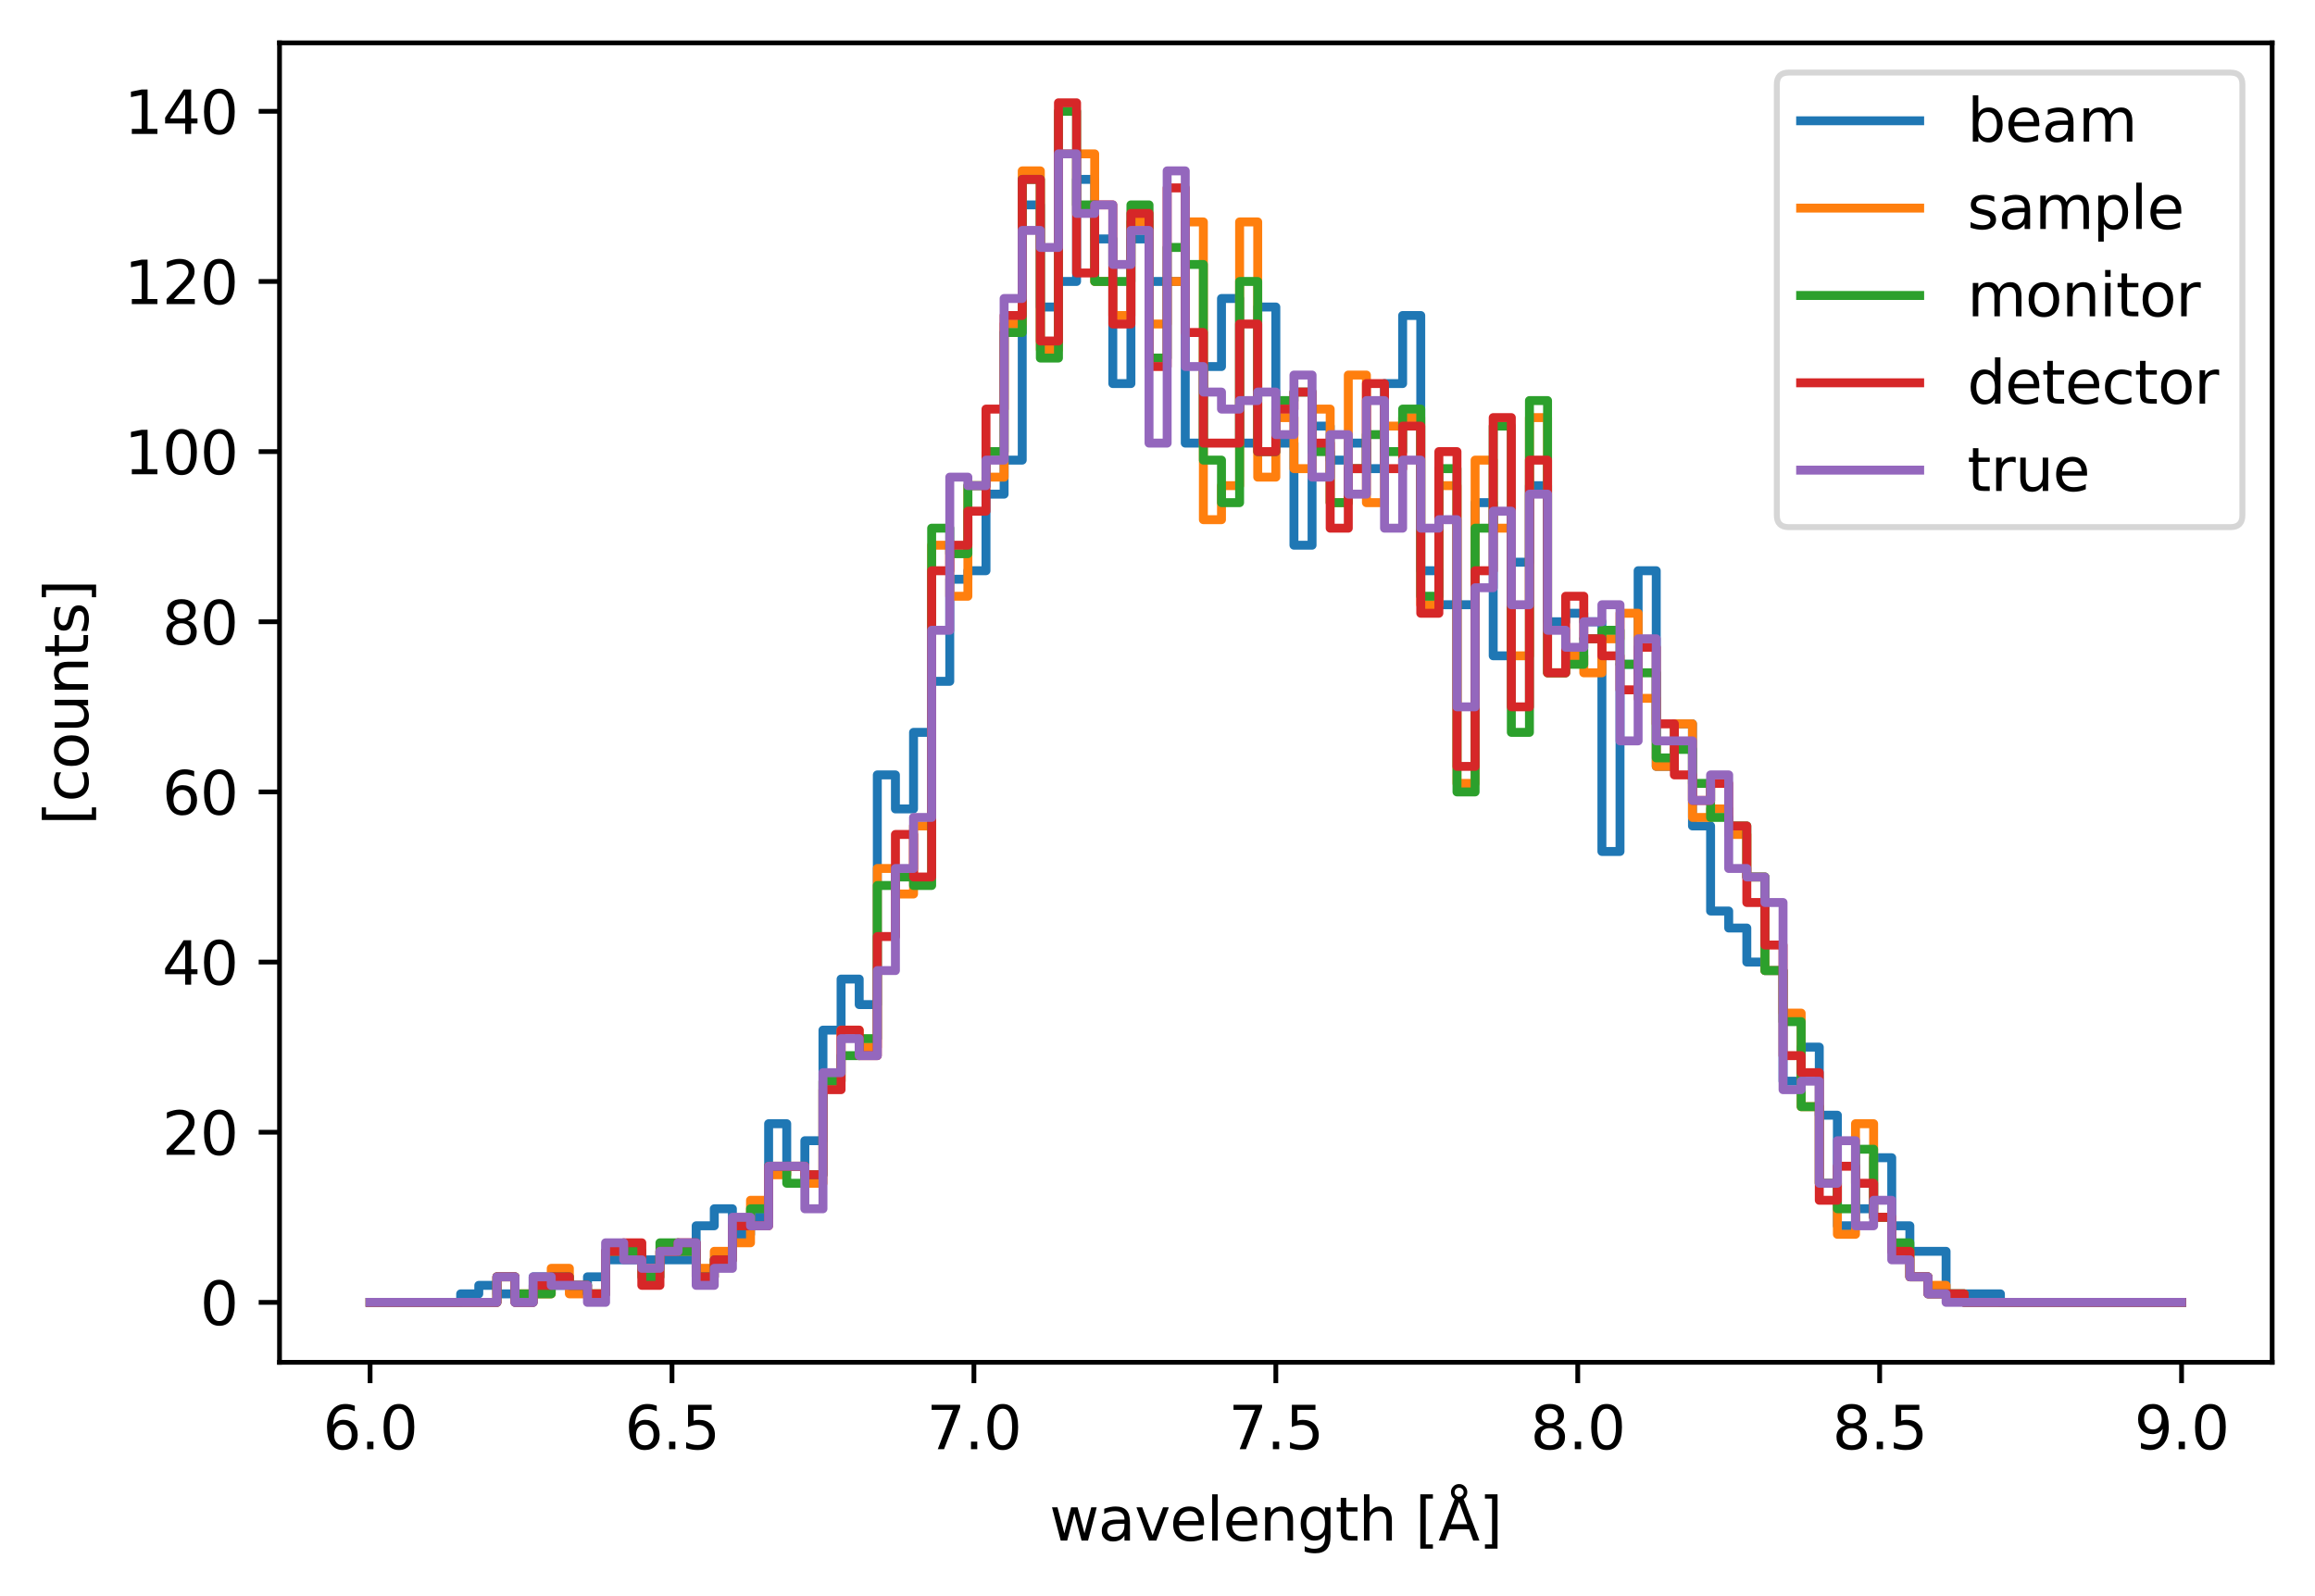 <?xml version="1.0" encoding="utf-8" standalone="no"?>
<!DOCTYPE svg PUBLIC "-//W3C//DTD SVG 1.1//EN"
  "http://www.w3.org/Graphics/SVG/1.1/DTD/svg11.dtd">
<svg xmlns:xlink="http://www.w3.org/1999/xlink" width="388.966pt" height="268.201pt" viewBox="0 0 388.966 268.201" xmlns="http://www.w3.org/2000/svg" version="1.1">
 <defs>
  <style type="text/css">*{stroke-linejoin: round; stroke-linecap: butt}</style>
 </defs>
 <g id="figure_1">
  <g id="patch_1">
   <path d="M 0 268.201 
L 388.966 268.201 
L 388.966 0 
L 0 0 
z
" style="fill: #ffffff"/>
  </g>
  <g id="axes_1">
   <g id="patch_2">
    <path d="M 46.966 228.96 
L 381.766 228.96 
L 381.766 7.2 
L 46.966 7.2 
z
" style="fill: #ffffff"/>
   </g>
   <g id="matplotlib.axis_1">
    <g id="xtick_1">
     <g id="line2d_1">
      <defs>
       <path id="m63517c8010" d="M 0 0 
L 0 3.5 
" style="stroke: #000000; stroke-width: 0.8"/>
      </defs>
      <g>
       <use xlink:href="#m63517c8010" x="62.184" y="228.96" style="stroke: #000000; stroke-width: 0.8"/>
      </g>
     </g>
     <g id="text_1">
      <!-- 6.0 -->
      <g transform="translate(54.232 243.558) scale(0.1 -0.1)">
       <defs>
        <path id="DejaVuSans-36" d="M 2113 2584 
Q 1688 2584 1439 2293 
Q 1191 2003 1191 1497 
Q 1191 994 1439 701 
Q 1688 409 2113 409 
Q 2538 409 2786 701 
Q 3034 994 3034 1497 
Q 3034 2003 2786 2293 
Q 2538 2584 2113 2584 
z
M 3366 4563 
L 3366 3988 
Q 3128 4100 2886 4159 
Q 2644 4219 2406 4219 
Q 1781 4219 1451 3797 
Q 1122 3375 1075 2522 
Q 1259 2794 1537 2939 
Q 1816 3084 2150 3084 
Q 2853 3084 3261 2657 
Q 3669 2231 3669 1497 
Q 3669 778 3244 343 
Q 2819 -91 2113 -91 
Q 1303 -91 875 529 
Q 447 1150 447 2328 
Q 447 3434 972 4092 
Q 1497 4750 2381 4750 
Q 2619 4750 2861 4703 
Q 3103 4656 3366 4563 
z
" transform="scale(0.016)"/>
        <path id="DejaVuSans-2e" d="M 684 794 
L 1344 794 
L 1344 0 
L 684 0 
L 684 794 
z
" transform="scale(0.016)"/>
        <path id="DejaVuSans-30" d="M 2034 4250 
Q 1547 4250 1301 3770 
Q 1056 3291 1056 2328 
Q 1056 1369 1301 889 
Q 1547 409 2034 409 
Q 2525 409 2770 889 
Q 3016 1369 3016 2328 
Q 3016 3291 2770 3770 
Q 2525 4250 2034 4250 
z
M 2034 4750 
Q 2819 4750 3233 4129 
Q 3647 3509 3647 2328 
Q 3647 1150 3233 529 
Q 2819 -91 2034 -91 
Q 1250 -91 836 529 
Q 422 1150 422 2328 
Q 422 3509 836 4129 
Q 1250 4750 2034 4750 
z
" transform="scale(0.016)"/>
       </defs>
       <use xlink:href="#DejaVuSans-36"/>
       <use xlink:href="#DejaVuSans-2e" x="63.623"/>
       <use xlink:href="#DejaVuSans-30" x="95.41"/>
      </g>
     </g>
    </g>
    <g id="xtick_2">
     <g id="line2d_2">
      <g>
       <use xlink:href="#m63517c8010" x="112.911" y="228.96" style="stroke: #000000; stroke-width: 0.8"/>
      </g>
     </g>
     <g id="text_2">
      <!-- 6.5 -->
      <g transform="translate(104.96 243.558) scale(0.1 -0.1)">
       <defs>
        <path id="DejaVuSans-35" d="M 691 4666 
L 3169 4666 
L 3169 4134 
L 1269 4134 
L 1269 2991 
Q 1406 3038 1543 3061 
Q 1681 3084 1819 3084 
Q 2600 3084 3056 2656 
Q 3513 2228 3513 1497 
Q 3513 744 3044 326 
Q 2575 -91 1722 -91 
Q 1428 -91 1123 -41 
Q 819 9 494 109 
L 494 744 
Q 775 591 1075 516 
Q 1375 441 1709 441 
Q 2250 441 2565 725 
Q 2881 1009 2881 1497 
Q 2881 1984 2565 2268 
Q 2250 2553 1709 2553 
Q 1456 2553 1204 2497 
Q 953 2441 691 2322 
L 691 4666 
z
" transform="scale(0.016)"/>
       </defs>
       <use xlink:href="#DejaVuSans-36"/>
       <use xlink:href="#DejaVuSans-2e" x="63.623"/>
       <use xlink:href="#DejaVuSans-35" x="95.41"/>
      </g>
     </g>
    </g>
    <g id="xtick_3">
     <g id="line2d_3">
      <g>
       <use xlink:href="#m63517c8010" x="163.638" y="228.96" style="stroke: #000000; stroke-width: 0.8"/>
      </g>
     </g>
     <g id="text_3">
      <!-- 7.0 -->
      <g transform="translate(155.687 243.558) scale(0.1 -0.1)">
       <defs>
        <path id="DejaVuSans-37" d="M 525 4666 
L 3525 4666 
L 3525 4397 
L 1831 0 
L 1172 0 
L 2766 4134 
L 525 4134 
L 525 4666 
z
" transform="scale(0.016)"/>
       </defs>
       <use xlink:href="#DejaVuSans-37"/>
       <use xlink:href="#DejaVuSans-2e" x="63.623"/>
       <use xlink:href="#DejaVuSans-30" x="95.41"/>
      </g>
     </g>
    </g>
    <g id="xtick_4">
     <g id="line2d_4">
      <g>
       <use xlink:href="#m63517c8010" x="214.366" y="228.96" style="stroke: #000000; stroke-width: 0.8"/>
      </g>
     </g>
     <g id="text_4">
      <!-- 7.5 -->
      <g transform="translate(206.414 243.558) scale(0.1 -0.1)">
       <use xlink:href="#DejaVuSans-37"/>
       <use xlink:href="#DejaVuSans-2e" x="63.623"/>
       <use xlink:href="#DejaVuSans-35" x="95.41"/>
      </g>
     </g>
    </g>
    <g id="xtick_5">
     <g id="line2d_5">
      <g>
       <use xlink:href="#m63517c8010" x="265.093" y="228.96" style="stroke: #000000; stroke-width: 0.8"/>
      </g>
     </g>
     <g id="text_5">
      <!-- 8.0 -->
      <g transform="translate(257.141 243.558) scale(0.1 -0.1)">
       <defs>
        <path id="DejaVuSans-38" d="M 2034 2216 
Q 1584 2216 1326 1975 
Q 1069 1734 1069 1313 
Q 1069 891 1326 650 
Q 1584 409 2034 409 
Q 2484 409 2743 651 
Q 3003 894 3003 1313 
Q 3003 1734 2745 1975 
Q 2488 2216 2034 2216 
z
M 1403 2484 
Q 997 2584 770 2862 
Q 544 3141 544 3541 
Q 544 4100 942 4425 
Q 1341 4750 2034 4750 
Q 2731 4750 3128 4425 
Q 3525 4100 3525 3541 
Q 3525 3141 3298 2862 
Q 3072 2584 2669 2484 
Q 3125 2378 3379 2068 
Q 3634 1759 3634 1313 
Q 3634 634 3220 271 
Q 2806 -91 2034 -91 
Q 1263 -91 848 271 
Q 434 634 434 1313 
Q 434 1759 690 2068 
Q 947 2378 1403 2484 
z
M 1172 3481 
Q 1172 3119 1398 2916 
Q 1625 2713 2034 2713 
Q 2441 2713 2670 2916 
Q 2900 3119 2900 3481 
Q 2900 3844 2670 4047 
Q 2441 4250 2034 4250 
Q 1625 4250 1398 4047 
Q 1172 3844 1172 3481 
z
" transform="scale(0.016)"/>
       </defs>
       <use xlink:href="#DejaVuSans-38"/>
       <use xlink:href="#DejaVuSans-2e" x="63.623"/>
       <use xlink:href="#DejaVuSans-30" x="95.41"/>
      </g>
     </g>
    </g>
    <g id="xtick_6">
     <g id="line2d_6">
      <g>
       <use xlink:href="#m63517c8010" x="315.82" y="228.96" style="stroke: #000000; stroke-width: 0.8"/>
      </g>
     </g>
     <g id="text_6">
      <!-- 8.5 -->
      <g transform="translate(307.869 243.558) scale(0.1 -0.1)">
       <use xlink:href="#DejaVuSans-38"/>
       <use xlink:href="#DejaVuSans-2e" x="63.623"/>
       <use xlink:href="#DejaVuSans-35" x="95.41"/>
      </g>
     </g>
    </g>
    <g id="xtick_7">
     <g id="line2d_7">
      <g>
       <use xlink:href="#m63517c8010" x="366.547" y="228.96" style="stroke: #000000; stroke-width: 0.8"/>
      </g>
     </g>
     <g id="text_7">
      <!-- 9.0 -->
      <g transform="translate(358.596 243.558) scale(0.1 -0.1)">
       <defs>
        <path id="DejaVuSans-39" d="M 703 97 
L 703 672 
Q 941 559 1184 500 
Q 1428 441 1663 441 
Q 2288 441 2617 861 
Q 2947 1281 2994 2138 
Q 2813 1869 2534 1725 
Q 2256 1581 1919 1581 
Q 1219 1581 811 2004 
Q 403 2428 403 3163 
Q 403 3881 828 4315 
Q 1253 4750 1959 4750 
Q 2769 4750 3195 4129 
Q 3622 3509 3622 2328 
Q 3622 1225 3098 567 
Q 2575 -91 1691 -91 
Q 1453 -91 1209 -44 
Q 966 3 703 97 
z
M 1959 2075 
Q 2384 2075 2632 2365 
Q 2881 2656 2881 3163 
Q 2881 3666 2632 3958 
Q 2384 4250 1959 4250 
Q 1534 4250 1286 3958 
Q 1038 3666 1038 3163 
Q 1038 2656 1286 2365 
Q 1534 2075 1959 2075 
z
" transform="scale(0.016)"/>
       </defs>
       <use xlink:href="#DejaVuSans-39"/>
       <use xlink:href="#DejaVuSans-2e" x="63.623"/>
       <use xlink:href="#DejaVuSans-30" x="95.41"/>
      </g>
     </g>
    </g>
    <g id="text_8">
     <!-- wavelength [Å] -->
     <g transform="translate(176.328 258.921) scale(0.1 -0.1)">
      <defs>
       <path id="DejaVuSans-77" d="M 269 3500 
L 844 3500 
L 1563 769 
L 2278 3500 
L 2956 3500 
L 3675 769 
L 4391 3500 
L 4966 3500 
L 4050 0 
L 3372 0 
L 2619 2869 
L 1863 0 
L 1184 0 
L 269 3500 
z
" transform="scale(0.016)"/>
       <path id="DejaVuSans-61" d="M 2194 1759 
Q 1497 1759 1228 1600 
Q 959 1441 959 1056 
Q 959 750 1161 570 
Q 1363 391 1709 391 
Q 2188 391 2477 730 
Q 2766 1069 2766 1631 
L 2766 1759 
L 2194 1759 
z
M 3341 1997 
L 3341 0 
L 2766 0 
L 2766 531 
Q 2569 213 2275 61 
Q 1981 -91 1556 -91 
Q 1019 -91 701 211 
Q 384 513 384 1019 
Q 384 1609 779 1909 
Q 1175 2209 1959 2209 
L 2766 2209 
L 2766 2266 
Q 2766 2663 2505 2880 
Q 2244 3097 1772 3097 
Q 1472 3097 1187 3025 
Q 903 2953 641 2809 
L 641 3341 
Q 956 3463 1253 3523 
Q 1550 3584 1831 3584 
Q 2591 3584 2966 3190 
Q 3341 2797 3341 1997 
z
" transform="scale(0.016)"/>
       <path id="DejaVuSans-76" d="M 191 3500 
L 800 3500 
L 1894 563 
L 2988 3500 
L 3597 3500 
L 2284 0 
L 1503 0 
L 191 3500 
z
" transform="scale(0.016)"/>
       <path id="DejaVuSans-65" d="M 3597 1894 
L 3597 1613 
L 953 1613 
Q 991 1019 1311 708 
Q 1631 397 2203 397 
Q 2534 397 2845 478 
Q 3156 559 3463 722 
L 3463 178 
Q 3153 47 2828 -22 
Q 2503 -91 2169 -91 
Q 1331 -91 842 396 
Q 353 884 353 1716 
Q 353 2575 817 3079 
Q 1281 3584 2069 3584 
Q 2775 3584 3186 3129 
Q 3597 2675 3597 1894 
z
M 3022 2063 
Q 3016 2534 2758 2815 
Q 2500 3097 2075 3097 
Q 1594 3097 1305 2825 
Q 1016 2553 972 2059 
L 3022 2063 
z
" transform="scale(0.016)"/>
       <path id="DejaVuSans-6c" d="M 603 4863 
L 1178 4863 
L 1178 0 
L 603 0 
L 603 4863 
z
" transform="scale(0.016)"/>
       <path id="DejaVuSans-6e" d="M 3513 2113 
L 3513 0 
L 2938 0 
L 2938 2094 
Q 2938 2591 2744 2837 
Q 2550 3084 2163 3084 
Q 1697 3084 1428 2787 
Q 1159 2491 1159 1978 
L 1159 0 
L 581 0 
L 581 3500 
L 1159 3500 
L 1159 2956 
Q 1366 3272 1645 3428 
Q 1925 3584 2291 3584 
Q 2894 3584 3203 3211 
Q 3513 2838 3513 2113 
z
" transform="scale(0.016)"/>
       <path id="DejaVuSans-67" d="M 2906 1791 
Q 2906 2416 2648 2759 
Q 2391 3103 1925 3103 
Q 1463 3103 1205 2759 
Q 947 2416 947 1791 
Q 947 1169 1205 825 
Q 1463 481 1925 481 
Q 2391 481 2648 825 
Q 2906 1169 2906 1791 
z
M 3481 434 
Q 3481 -459 3084 -895 
Q 2688 -1331 1869 -1331 
Q 1566 -1331 1297 -1286 
Q 1028 -1241 775 -1147 
L 775 -588 
Q 1028 -725 1275 -790 
Q 1522 -856 1778 -856 
Q 2344 -856 2625 -561 
Q 2906 -266 2906 331 
L 2906 616 
Q 2728 306 2450 153 
Q 2172 0 1784 0 
Q 1141 0 747 490 
Q 353 981 353 1791 
Q 353 2603 747 3093 
Q 1141 3584 1784 3584 
Q 2172 3584 2450 3431 
Q 2728 3278 2906 2969 
L 2906 3500 
L 3481 3500 
L 3481 434 
z
" transform="scale(0.016)"/>
       <path id="DejaVuSans-74" d="M 1172 4494 
L 1172 3500 
L 2356 3500 
L 2356 3053 
L 1172 3053 
L 1172 1153 
Q 1172 725 1289 603 
Q 1406 481 1766 481 
L 2356 481 
L 2356 0 
L 1766 0 
Q 1100 0 847 248 
Q 594 497 594 1153 
L 594 3053 
L 172 3053 
L 172 3500 
L 594 3500 
L 594 4494 
L 1172 4494 
z
" transform="scale(0.016)"/>
       <path id="DejaVuSans-68" d="M 3513 2113 
L 3513 0 
L 2938 0 
L 2938 2094 
Q 2938 2591 2744 2837 
Q 2550 3084 2163 3084 
Q 1697 3084 1428 2787 
Q 1159 2491 1159 1978 
L 1159 0 
L 581 0 
L 581 4863 
L 1159 4863 
L 1159 2956 
Q 1366 3272 1645 3428 
Q 1925 3584 2291 3584 
Q 2894 3584 3203 3211 
Q 3513 2838 3513 2113 
z
" transform="scale(0.016)"/>
       <path id="DejaVuSans-20" transform="scale(0.016)"/>
       <path id="DejaVuSans-5b" d="M 550 4863 
L 1875 4863 
L 1875 4416 
L 1125 4416 
L 1125 -397 
L 1875 -397 
L 1875 -844 
L 550 -844 
L 550 4863 
z
" transform="scale(0.016)"/>
       <path id="DejaVuSans-c5" d="M 2663 5081 
Q 2663 5278 2523 5417 
Q 2384 5556 2188 5556 
Q 1988 5556 1852 5420 
Q 1716 5284 1716 5081 
Q 1716 4884 1853 4746 
Q 1991 4609 2188 4609 
Q 2384 4609 2523 4746 
Q 2663 4884 2663 5081 
z
M 2188 4044 
L 1338 1722 
L 3041 1722 
L 2188 4044 
z
M 1716 4366 
Q 1525 4494 1428 4673 
Q 1331 4853 1331 5081 
Q 1331 5441 1579 5691 
Q 1828 5941 2188 5941 
Q 2544 5941 2795 5689 
Q 3047 5438 3047 5081 
Q 3047 4863 2948 4678 
Q 2850 4494 2663 4366 
L 4325 0 
L 3669 0 
L 3244 1197 
L 1141 1197 
L 716 0 
L 50 0 
L 1716 4366 
z
" transform="scale(0.016)"/>
       <path id="DejaVuSans-5d" d="M 1947 4863 
L 1947 -844 
L 622 -844 
L 622 -397 
L 1369 -397 
L 1369 4416 
L 622 4416 
L 622 4863 
L 1947 4863 
z
" transform="scale(0.016)"/>
      </defs>
      <use xlink:href="#DejaVuSans-77"/>
      <use xlink:href="#DejaVuSans-61" x="81.787"/>
      <use xlink:href="#DejaVuSans-76" x="143.066"/>
      <use xlink:href="#DejaVuSans-65" x="202.246"/>
      <use xlink:href="#DejaVuSans-6c" x="263.77"/>
      <use xlink:href="#DejaVuSans-65" x="291.553"/>
      <use xlink:href="#DejaVuSans-6e" x="353.076"/>
      <use xlink:href="#DejaVuSans-67" x="416.455"/>
      <use xlink:href="#DejaVuSans-74" x="479.932"/>
      <use xlink:href="#DejaVuSans-68" x="519.141"/>
      <use xlink:href="#DejaVuSans-20" x="582.52"/>
      <use xlink:href="#DejaVuSans-5b" x="614.307"/>
      <use xlink:href="#DejaVuSans-c5" x="653.32"/>
      <use xlink:href="#DejaVuSans-5d" x="721.729"/>
     </g>
    </g>
   </g>
   <g id="matplotlib.axis_2">
    <g id="ytick_1">
     <g id="line2d_8">
      <defs>
       <path id="ma4b19ad04e" d="M 0 0 
L -3.5 0 
" style="stroke: #000000; stroke-width: 0.8"/>
      </defs>
      <g>
       <use xlink:href="#ma4b19ad04e" x="46.966" y="218.88" style="stroke: #000000; stroke-width: 0.8"/>
      </g>
     </g>
     <g id="text_9">
      <!-- 0 -->
      <g transform="translate(33.603 222.679) scale(0.1 -0.1)">
       <use xlink:href="#DejaVuSans-30"/>
      </g>
     </g>
    </g>
    <g id="ytick_2">
     <g id="line2d_9">
      <g>
       <use xlink:href="#ma4b19ad04e" x="46.966" y="190.284" style="stroke: #000000; stroke-width: 0.8"/>
      </g>
     </g>
     <g id="text_10">
      <!-- 20 -->
      <g transform="translate(27.241 194.083) scale(0.1 -0.1)">
       <defs>
        <path id="DejaVuSans-32" d="M 1228 531 
L 3431 531 
L 3431 0 
L 469 0 
L 469 531 
Q 828 903 1448 1529 
Q 2069 2156 2228 2338 
Q 2531 2678 2651 2914 
Q 2772 3150 2772 3378 
Q 2772 3750 2511 3984 
Q 2250 4219 1831 4219 
Q 1534 4219 1204 4116 
Q 875 4013 500 3803 
L 500 4441 
Q 881 4594 1212 4672 
Q 1544 4750 1819 4750 
Q 2544 4750 2975 4387 
Q 3406 4025 3406 3419 
Q 3406 3131 3298 2873 
Q 3191 2616 2906 2266 
Q 2828 2175 2409 1742 
Q 1991 1309 1228 531 
z
" transform="scale(0.016)"/>
       </defs>
       <use xlink:href="#DejaVuSans-32"/>
       <use xlink:href="#DejaVuSans-30" x="63.623"/>
      </g>
     </g>
    </g>
    <g id="ytick_3">
     <g id="line2d_10">
      <g>
       <use xlink:href="#ma4b19ad04e" x="46.966" y="161.689" style="stroke: #000000; stroke-width: 0.8"/>
      </g>
     </g>
     <g id="text_11">
      <!-- 40 -->
      <g transform="translate(27.241 165.488) scale(0.1 -0.1)">
       <defs>
        <path id="DejaVuSans-34" d="M 2419 4116 
L 825 1625 
L 2419 1625 
L 2419 4116 
z
M 2253 4666 
L 3047 4666 
L 3047 1625 
L 3713 1625 
L 3713 1100 
L 3047 1100 
L 3047 0 
L 2419 0 
L 2419 1100 
L 313 1100 
L 313 1709 
L 2253 4666 
z
" transform="scale(0.016)"/>
       </defs>
       <use xlink:href="#DejaVuSans-34"/>
       <use xlink:href="#DejaVuSans-30" x="63.623"/>
      </g>
     </g>
    </g>
    <g id="ytick_4">
     <g id="line2d_11">
      <g>
       <use xlink:href="#ma4b19ad04e" x="46.966" y="133.093" style="stroke: #000000; stroke-width: 0.8"/>
      </g>
     </g>
     <g id="text_12">
      <!-- 60 -->
      <g transform="translate(27.241 136.892) scale(0.1 -0.1)">
       <use xlink:href="#DejaVuSans-36"/>
       <use xlink:href="#DejaVuSans-30" x="63.623"/>
      </g>
     </g>
    </g>
    <g id="ytick_5">
     <g id="line2d_12">
      <g>
       <use xlink:href="#ma4b19ad04e" x="46.966" y="104.497" style="stroke: #000000; stroke-width: 0.8"/>
      </g>
     </g>
     <g id="text_13">
      <!-- 80 -->
      <g transform="translate(27.241 108.296) scale(0.1 -0.1)">
       <use xlink:href="#DejaVuSans-38"/>
       <use xlink:href="#DejaVuSans-30" x="63.623"/>
      </g>
     </g>
    </g>
    <g id="ytick_6">
     <g id="line2d_13">
      <g>
       <use xlink:href="#ma4b19ad04e" x="46.966" y="75.901" style="stroke: #000000; stroke-width: 0.8"/>
      </g>
     </g>
     <g id="text_14">
      <!-- 100 -->
      <g transform="translate(20.878 79.7) scale(0.1 -0.1)">
       <defs>
        <path id="DejaVuSans-31" d="M 794 531 
L 1825 531 
L 1825 4091 
L 703 3866 
L 703 4441 
L 1819 4666 
L 2450 4666 
L 2450 531 
L 3481 531 
L 3481 0 
L 794 0 
L 794 531 
z
" transform="scale(0.016)"/>
       </defs>
       <use xlink:href="#DejaVuSans-31"/>
       <use xlink:href="#DejaVuSans-30" x="63.623"/>
       <use xlink:href="#DejaVuSans-30" x="127.246"/>
      </g>
     </g>
    </g>
    <g id="ytick_7">
     <g id="line2d_14">
      <g>
       <use xlink:href="#ma4b19ad04e" x="46.966" y="47.306" style="stroke: #000000; stroke-width: 0.8"/>
      </g>
     </g>
     <g id="text_15">
      <!-- 120 -->
      <g transform="translate(20.878 51.105) scale(0.1 -0.1)">
       <use xlink:href="#DejaVuSans-31"/>
       <use xlink:href="#DejaVuSans-32" x="63.623"/>
       <use xlink:href="#DejaVuSans-30" x="127.246"/>
      </g>
     </g>
    </g>
    <g id="ytick_8">
     <g id="line2d_15">
      <g>
       <use xlink:href="#ma4b19ad04e" x="46.966" y="18.71" style="stroke: #000000; stroke-width: 0.8"/>
      </g>
     </g>
     <g id="text_16">
      <!-- 140 -->
      <g transform="translate(20.878 22.509) scale(0.1 -0.1)">
       <use xlink:href="#DejaVuSans-31"/>
       <use xlink:href="#DejaVuSans-34" x="63.623"/>
       <use xlink:href="#DejaVuSans-30" x="127.246"/>
      </g>
     </g>
    </g>
    <g id="text_17">
     <!-- [counts] -->
     <g transform="translate(14.798 138.692) rotate(-90) scale(0.1 -0.1)">
      <defs>
       <path id="DejaVuSans-63" d="M 3122 3366 
L 3122 2828 
Q 2878 2963 2633 3030 
Q 2388 3097 2138 3097 
Q 1578 3097 1268 2742 
Q 959 2388 959 1747 
Q 959 1106 1268 751 
Q 1578 397 2138 397 
Q 2388 397 2633 464 
Q 2878 531 3122 666 
L 3122 134 
Q 2881 22 2623 -34 
Q 2366 -91 2075 -91 
Q 1284 -91 818 406 
Q 353 903 353 1747 
Q 353 2603 823 3093 
Q 1294 3584 2113 3584 
Q 2378 3584 2631 3529 
Q 2884 3475 3122 3366 
z
" transform="scale(0.016)"/>
       <path id="DejaVuSans-6f" d="M 1959 3097 
Q 1497 3097 1228 2736 
Q 959 2375 959 1747 
Q 959 1119 1226 758 
Q 1494 397 1959 397 
Q 2419 397 2687 759 
Q 2956 1122 2956 1747 
Q 2956 2369 2687 2733 
Q 2419 3097 1959 3097 
z
M 1959 3584 
Q 2709 3584 3137 3096 
Q 3566 2609 3566 1747 
Q 3566 888 3137 398 
Q 2709 -91 1959 -91 
Q 1206 -91 779 398 
Q 353 888 353 1747 
Q 353 2609 779 3096 
Q 1206 3584 1959 3584 
z
" transform="scale(0.016)"/>
       <path id="DejaVuSans-75" d="M 544 1381 
L 544 3500 
L 1119 3500 
L 1119 1403 
Q 1119 906 1312 657 
Q 1506 409 1894 409 
Q 2359 409 2629 706 
Q 2900 1003 2900 1516 
L 2900 3500 
L 3475 3500 
L 3475 0 
L 2900 0 
L 2900 538 
Q 2691 219 2414 64 
Q 2138 -91 1772 -91 
Q 1169 -91 856 284 
Q 544 659 544 1381 
z
M 1991 3584 
L 1991 3584 
z
" transform="scale(0.016)"/>
       <path id="DejaVuSans-73" d="M 2834 3397 
L 2834 2853 
Q 2591 2978 2328 3040 
Q 2066 3103 1784 3103 
Q 1356 3103 1142 2972 
Q 928 2841 928 2578 
Q 928 2378 1081 2264 
Q 1234 2150 1697 2047 
L 1894 2003 
Q 2506 1872 2764 1633 
Q 3022 1394 3022 966 
Q 3022 478 2636 193 
Q 2250 -91 1575 -91 
Q 1294 -91 989 -36 
Q 684 19 347 128 
L 347 722 
Q 666 556 975 473 
Q 1284 391 1588 391 
Q 1994 391 2212 530 
Q 2431 669 2431 922 
Q 2431 1156 2273 1281 
Q 2116 1406 1581 1522 
L 1381 1569 
Q 847 1681 609 1914 
Q 372 2147 372 2553 
Q 372 3047 722 3315 
Q 1072 3584 1716 3584 
Q 2034 3584 2315 3537 
Q 2597 3491 2834 3397 
z
" transform="scale(0.016)"/>
      </defs>
      <use xlink:href="#DejaVuSans-5b"/>
      <use xlink:href="#DejaVuSans-63" x="39.014"/>
      <use xlink:href="#DejaVuSans-6f" x="93.994"/>
      <use xlink:href="#DejaVuSans-75" x="155.176"/>
      <use xlink:href="#DejaVuSans-6e" x="218.555"/>
      <use xlink:href="#DejaVuSans-74" x="281.934"/>
      <use xlink:href="#DejaVuSans-73" x="321.143"/>
      <use xlink:href="#DejaVuSans-5d" x="373.242"/>
     </g>
    </g>
   </g>
   <g id="patch_3">
    <path d="M 46.966 228.96 
L 46.966 7.2 
" style="fill: none; stroke: #000000; stroke-width: 0.8; stroke-linejoin: miter; stroke-linecap: square"/>
   </g>
   <g id="patch_4">
    <path d="M 381.766 228.96 
L 381.766 7.2 
" style="fill: none; stroke: #000000; stroke-width: 0.8; stroke-linejoin: miter; stroke-linecap: square"/>
   </g>
   <g id="patch_5">
    <path d="M 46.966 228.96 
L 381.766 228.96 
" style="fill: none; stroke: #000000; stroke-width: 0.8; stroke-linejoin: miter; stroke-linecap: square"/>
   </g>
   <g id="patch_6">
    <path d="M 46.966 7.2 
L 381.766 7.2 
" style="fill: none; stroke: #000000; stroke-width: 0.8; stroke-linejoin: miter; stroke-linecap: square"/>
   </g>
   <g id="legend_1">
    <g id="patch_7">
     <path d="M 300.542 88.591 
L 374.766 88.591 
Q 376.766 88.591 376.766 86.591 
L 376.766 14.2 
Q 376.766 12.2 374.766 12.2 
L 300.542 12.2 
Q 298.542 12.2 298.542 14.2 
L 298.542 86.591 
Q 298.542 88.591 300.542 88.591 
z
" style="fill: #ffffff; opacity: 0.8; stroke: #cccccc; stroke-linejoin: miter"/>
    </g>
    <g id="line2d_16">
     <path d="M 302.542 20.298 
L 302.542 20.298 
L 312.542 20.298 
L 312.542 20.298 
L 322.542 20.298 
" style="fill: none; stroke: #1f77b4; stroke-width: 1.5; stroke-linecap: square"/>
    </g>
    <g id="text_18">
     <!-- beam -->
     <g transform="translate(330.542 23.798) scale(0.1 -0.1)">
      <defs>
       <path id="DejaVuSans-62" d="M 3116 1747 
Q 3116 2381 2855 2742 
Q 2594 3103 2138 3103 
Q 1681 3103 1420 2742 
Q 1159 2381 1159 1747 
Q 1159 1113 1420 752 
Q 1681 391 2138 391 
Q 2594 391 2855 752 
Q 3116 1113 3116 1747 
z
M 1159 2969 
Q 1341 3281 1617 3432 
Q 1894 3584 2278 3584 
Q 2916 3584 3314 3078 
Q 3713 2572 3713 1747 
Q 3713 922 3314 415 
Q 2916 -91 2278 -91 
Q 1894 -91 1617 61 
Q 1341 213 1159 525 
L 1159 0 
L 581 0 
L 581 4863 
L 1159 4863 
L 1159 2969 
z
" transform="scale(0.016)"/>
       <path id="DejaVuSans-6d" d="M 3328 2828 
Q 3544 3216 3844 3400 
Q 4144 3584 4550 3584 
Q 5097 3584 5394 3201 
Q 5691 2819 5691 2113 
L 5691 0 
L 5113 0 
L 5113 2094 
Q 5113 2597 4934 2840 
Q 4756 3084 4391 3084 
Q 3944 3084 3684 2787 
Q 3425 2491 3425 1978 
L 3425 0 
L 2847 0 
L 2847 2094 
Q 2847 2600 2669 2842 
Q 2491 3084 2119 3084 
Q 1678 3084 1418 2786 
Q 1159 2488 1159 1978 
L 1159 0 
L 581 0 
L 581 3500 
L 1159 3500 
L 1159 2956 
Q 1356 3278 1631 3431 
Q 1906 3584 2284 3584 
Q 2666 3584 2933 3390 
Q 3200 3197 3328 2828 
z
" transform="scale(0.016)"/>
      </defs>
      <use xlink:href="#DejaVuSans-62"/>
      <use xlink:href="#DejaVuSans-65" x="63.477"/>
      <use xlink:href="#DejaVuSans-61" x="125"/>
      <use xlink:href="#DejaVuSans-6d" x="186.279"/>
     </g>
    </g>
    <g id="line2d_17">
     <path d="M 302.542 34.977 
L 302.542 34.977 
L 312.542 34.977 
L 312.542 34.977 
L 322.542 34.977 
" style="fill: none; stroke: #ff7f0e; stroke-width: 1.5; stroke-linecap: square"/>
    </g>
    <g id="text_19">
     <!-- sample -->
     <g transform="translate(330.542 38.477) scale(0.1 -0.1)">
      <defs>
       <path id="DejaVuSans-70" d="M 1159 525 
L 1159 -1331 
L 581 -1331 
L 581 3500 
L 1159 3500 
L 1159 2969 
Q 1341 3281 1617 3432 
Q 1894 3584 2278 3584 
Q 2916 3584 3314 3078 
Q 3713 2572 3713 1747 
Q 3713 922 3314 415 
Q 2916 -91 2278 -91 
Q 1894 -91 1617 61 
Q 1341 213 1159 525 
z
M 3116 1747 
Q 3116 2381 2855 2742 
Q 2594 3103 2138 3103 
Q 1681 3103 1420 2742 
Q 1159 2381 1159 1747 
Q 1159 1113 1420 752 
Q 1681 391 2138 391 
Q 2594 391 2855 752 
Q 3116 1113 3116 1747 
z
" transform="scale(0.016)"/>
      </defs>
      <use xlink:href="#DejaVuSans-73"/>
      <use xlink:href="#DejaVuSans-61" x="52.1"/>
      <use xlink:href="#DejaVuSans-6d" x="113.379"/>
      <use xlink:href="#DejaVuSans-70" x="210.791"/>
      <use xlink:href="#DejaVuSans-6c" x="274.268"/>
      <use xlink:href="#DejaVuSans-65" x="302.051"/>
     </g>
    </g>
    <g id="line2d_18">
     <path d="M 302.542 49.655 
L 302.542 49.655 
L 312.542 49.655 
L 312.542 49.655 
L 322.542 49.655 
" style="fill: none; stroke: #2ca02c; stroke-width: 1.5; stroke-linecap: square"/>
    </g>
    <g id="text_20">
     <!-- monitor -->
     <g transform="translate(330.542 53.155) scale(0.1 -0.1)">
      <defs>
       <path id="DejaVuSans-69" d="M 603 3500 
L 1178 3500 
L 1178 0 
L 603 0 
L 603 3500 
z
M 603 4863 
L 1178 4863 
L 1178 4134 
L 603 4134 
L 603 4863 
z
" transform="scale(0.016)"/>
       <path id="DejaVuSans-72" d="M 2631 2963 
Q 2534 3019 2420 3045 
Q 2306 3072 2169 3072 
Q 1681 3072 1420 2755 
Q 1159 2438 1159 1844 
L 1159 0 
L 581 0 
L 581 3500 
L 1159 3500 
L 1159 2956 
Q 1341 3275 1631 3429 
Q 1922 3584 2338 3584 
Q 2397 3584 2469 3576 
Q 2541 3569 2628 3553 
L 2631 2963 
z
" transform="scale(0.016)"/>
      </defs>
      <use xlink:href="#DejaVuSans-6d"/>
      <use xlink:href="#DejaVuSans-6f" x="97.412"/>
      <use xlink:href="#DejaVuSans-6e" x="158.594"/>
      <use xlink:href="#DejaVuSans-69" x="221.973"/>
      <use xlink:href="#DejaVuSans-74" x="249.756"/>
      <use xlink:href="#DejaVuSans-6f" x="288.965"/>
      <use xlink:href="#DejaVuSans-72" x="350.146"/>
     </g>
    </g>
    <g id="line2d_19">
     <path d="M 302.542 64.333 
L 302.542 64.333 
L 312.542 64.333 
L 312.542 64.333 
L 322.542 64.333 
" style="fill: none; stroke: #d62728; stroke-width: 1.5; stroke-linecap: square"/>
    </g>
    <g id="text_21">
     <!-- detector -->
     <g transform="translate(330.542 67.833) scale(0.1 -0.1)">
      <defs>
       <path id="DejaVuSans-64" d="M 2906 2969 
L 2906 4863 
L 3481 4863 
L 3481 0 
L 2906 0 
L 2906 525 
Q 2725 213 2448 61 
Q 2172 -91 1784 -91 
Q 1150 -91 751 415 
Q 353 922 353 1747 
Q 353 2572 751 3078 
Q 1150 3584 1784 3584 
Q 2172 3584 2448 3432 
Q 2725 3281 2906 2969 
z
M 947 1747 
Q 947 1113 1208 752 
Q 1469 391 1925 391 
Q 2381 391 2643 752 
Q 2906 1113 2906 1747 
Q 2906 2381 2643 2742 
Q 2381 3103 1925 3103 
Q 1469 3103 1208 2742 
Q 947 2381 947 1747 
z
" transform="scale(0.016)"/>
      </defs>
      <use xlink:href="#DejaVuSans-64"/>
      <use xlink:href="#DejaVuSans-65" x="63.477"/>
      <use xlink:href="#DejaVuSans-74" x="125"/>
      <use xlink:href="#DejaVuSans-65" x="164.209"/>
      <use xlink:href="#DejaVuSans-63" x="225.732"/>
      <use xlink:href="#DejaVuSans-74" x="280.713"/>
      <use xlink:href="#DejaVuSans-6f" x="319.922"/>
      <use xlink:href="#DejaVuSans-72" x="381.104"/>
     </g>
    </g>
    <g id="line2d_20">
     <path d="M 302.542 79.011 
L 302.542 79.011 
L 312.542 79.011 
L 312.542 79.011 
L 322.542 79.011 
" style="fill: none; stroke: #9467bd; stroke-width: 1.5; stroke-linecap: square"/>
    </g>
    <g id="text_22">
     <!-- true -->
     <g transform="translate(330.542 82.511) scale(0.1 -0.1)">
      <use xlink:href="#DejaVuSans-74"/>
      <use xlink:href="#DejaVuSans-72" x="39.209"/>
      <use xlink:href="#DejaVuSans-75" x="80.322"/>
      <use xlink:href="#DejaVuSans-65" x="143.701"/>
     </g>
    </g>
   </g>
   <g id="line2d_21">
    <path d="M 62.184 218.88 
L 77.402 218.88 
L 77.402 217.45 
L 80.446 217.45 
L 80.446 216.02 
L 83.489 216.02 
L 83.489 217.45 
L 86.533 217.45 
L 86.533 218.88 
L 89.577 218.88 
L 89.577 214.591 
L 92.62 214.591 
L 92.62 216.02 
L 98.707 216.02 
L 98.707 214.591 
L 101.751 214.591 
L 101.751 211.731 
L 116.969 211.731 
L 116.969 206.012 
L 120.013 206.012 
L 120.013 203.152 
L 123.057 203.152 
L 123.057 207.442 
L 126.1 207.442 
L 126.1 204.582 
L 129.144 204.582 
L 129.144 188.854 
L 132.187 188.854 
L 132.187 196.003 
L 135.231 196.003 
L 135.231 191.714 
L 138.275 191.714 
L 138.275 173.127 
L 141.318 173.127 
L 141.318 164.548 
L 144.362 164.548 
L 144.362 168.837 
L 147.406 168.837 
L 147.406 130.233 
L 150.449 130.233 
L 150.449 135.952 
L 153.493 135.952 
L 153.493 123.084 
L 156.537 123.084 
L 156.537 114.506 
L 159.58 114.506 
L 159.58 97.348 
L 162.624 97.348 
L 162.624 95.918 
L 165.667 95.918 
L 165.667 83.05 
L 168.711 83.05 
L 168.711 77.331 
L 171.755 77.331 
L 171.755 34.437 
L 174.798 34.437 
L 174.798 51.595 
L 177.842 51.595 
L 177.842 47.306 
L 180.886 47.306 
L 180.886 30.148 
L 183.929 30.148 
L 183.929 40.157 
L 186.973 40.157 
L 186.973 64.463 
L 190.017 64.463 
L 190.017 40.157 
L 193.06 40.157 
L 193.06 47.306 
L 199.147 47.306 
L 199.147 74.471 
L 202.191 74.471 
L 202.191 61.603 
L 205.235 61.603 
L 205.235 50.165 
L 208.278 50.165 
L 208.278 74.471 
L 211.322 74.471 
L 211.322 51.595 
L 214.366 51.595 
L 214.366 74.471 
L 217.409 74.471 
L 217.409 91.629 
L 220.453 91.629 
L 220.453 71.612 
L 223.497 71.612 
L 223.497 77.331 
L 226.54 77.331 
L 226.54 74.471 
L 229.584 74.471 
L 229.584 78.761 
L 232.627 78.761 
L 232.627 64.463 
L 235.671 64.463 
L 235.671 53.025 
L 238.715 53.025 
L 238.715 95.918 
L 241.758 95.918 
L 241.758 101.637 
L 247.846 101.637 
L 247.846 84.48 
L 250.889 84.48 
L 250.889 110.216 
L 253.933 110.216 
L 253.933 94.489 
L 256.977 94.489 
L 256.977 81.62 
L 260.02 81.62 
L 260.02 104.497 
L 263.064 104.497 
L 263.064 103.067 
L 266.107 103.067 
L 266.107 104.497 
L 269.151 104.497 
L 269.151 143.101 
L 272.195 143.101 
L 272.195 111.646 
L 275.238 111.646 
L 275.238 95.918 
L 278.282 95.918 
L 278.282 128.803 
L 281.326 128.803 
L 281.326 121.654 
L 284.369 121.654 
L 284.369 138.812 
L 287.413 138.812 
L 287.413 153.11 
L 290.457 153.11 
L 290.457 155.969 
L 293.5 155.969 
L 293.5 161.689 
L 296.544 161.689 
L 296.544 163.118 
L 299.587 163.118 
L 299.587 181.706 
L 302.631 181.706 
L 302.631 175.986 
L 305.675 175.986 
L 305.675 187.425 
L 308.718 187.425 
L 308.718 206.012 
L 311.762 206.012 
L 311.762 203.152 
L 314.806 203.152 
L 314.806 194.574 
L 317.849 194.574 
L 317.849 206.012 
L 320.893 206.012 
L 320.893 210.301 
L 326.98 210.301 
L 326.98 217.45 
L 336.111 217.45 
L 336.111 218.88 
L 366.547 218.88 
L 366.547 218.88 
" clip-path="url(#paa103fb636)" style="fill: none; stroke: #1f77b4; stroke-width: 1.5; stroke-linecap: square"/>
   </g>
   <g id="line2d_22">
    <path d="M 62.184 218.88 
L 83.489 218.88 
L 83.489 214.591 
L 86.533 214.591 
L 86.533 217.45 
L 92.62 217.45 
L 92.62 213.161 
L 95.664 213.161 
L 95.664 217.45 
L 101.751 217.45 
L 101.751 210.301 
L 107.838 210.301 
L 107.838 213.161 
L 110.882 213.161 
L 110.882 210.301 
L 116.969 210.301 
L 116.969 213.161 
L 120.013 213.161 
L 120.013 210.301 
L 123.057 210.301 
L 123.057 208.871 
L 126.1 208.871 
L 126.1 201.723 
L 129.144 201.723 
L 129.144 197.433 
L 132.187 197.433 
L 132.187 196.003 
L 135.231 196.003 
L 135.231 198.863 
L 138.275 198.863 
L 138.275 181.706 
L 141.318 181.706 
L 141.318 173.127 
L 144.362 173.127 
L 144.362 175.986 
L 147.406 175.986 
L 147.406 145.961 
L 150.449 145.961 
L 150.449 150.25 
L 153.493 150.25 
L 153.493 138.812 
L 156.537 138.812 
L 156.537 91.629 
L 159.58 91.629 
L 159.58 100.208 
L 162.624 100.208 
L 162.624 81.62 
L 165.667 81.62 
L 165.667 80.191 
L 168.711 80.191 
L 168.711 54.454 
L 171.755 54.454 
L 171.755 28.718 
L 174.798 28.718 
L 174.798 58.744 
L 177.842 58.744 
L 177.842 25.859 
L 183.929 25.859 
L 183.929 47.306 
L 186.973 47.306 
L 186.973 53.025 
L 190.017 53.025 
L 190.017 37.297 
L 193.06 37.297 
L 193.06 54.454 
L 196.104 54.454 
L 196.104 47.306 
L 199.147 47.306 
L 199.147 37.297 
L 202.191 37.297 
L 202.191 87.34 
L 205.235 87.34 
L 205.235 81.62 
L 208.278 81.62 
L 208.278 37.297 
L 211.322 37.297 
L 211.322 80.191 
L 214.366 80.191 
L 214.366 70.182 
L 217.409 70.182 
L 217.409 78.761 
L 220.453 78.761 
L 220.453 68.752 
L 223.497 68.752 
L 223.497 84.48 
L 226.54 84.48 
L 226.54 63.033 
L 229.584 63.033 
L 229.584 84.48 
L 232.627 84.48 
L 232.627 71.612 
L 235.671 71.612 
L 235.671 70.182 
L 238.715 70.182 
L 238.715 101.637 
L 241.758 101.637 
L 241.758 81.62 
L 244.802 81.62 
L 244.802 131.663 
L 247.846 131.663 
L 247.846 77.331 
L 250.889 77.331 
L 250.889 88.769 
L 253.933 88.769 
L 253.933 110.216 
L 256.977 110.216 
L 256.977 70.182 
L 260.02 70.182 
L 260.02 113.076 
L 263.064 113.076 
L 263.064 110.216 
L 266.107 110.216 
L 266.107 113.076 
L 269.151 113.076 
L 269.151 107.357 
L 272.195 107.357 
L 272.195 103.067 
L 275.238 103.067 
L 275.238 117.365 
L 278.282 117.365 
L 278.282 128.803 
L 281.326 128.803 
L 281.326 121.654 
L 284.369 121.654 
L 284.369 137.382 
L 287.413 137.382 
L 287.413 135.952 
L 290.457 135.952 
L 290.457 140.242 
L 293.5 140.242 
L 293.5 147.391 
L 296.544 147.391 
L 296.544 163.118 
L 299.587 163.118 
L 299.587 170.267 
L 302.631 170.267 
L 302.631 185.995 
L 305.675 185.995 
L 305.675 198.863 
L 308.718 198.863 
L 308.718 207.442 
L 311.762 207.442 
L 311.762 188.854 
L 314.806 188.854 
L 314.806 204.582 
L 317.849 204.582 
L 317.849 210.301 
L 320.893 210.301 
L 320.893 214.591 
L 323.937 214.591 
L 323.937 216.02 
L 326.98 216.02 
L 326.98 217.45 
L 330.024 217.45 
L 330.024 218.88 
L 366.547 218.88 
L 366.547 218.88 
" clip-path="url(#paa103fb636)" style="fill: none; stroke: #ff7f0e; stroke-width: 1.5; stroke-linecap: square"/>
   </g>
   <g id="line2d_23">
    <path d="M 62.184 218.88 
L 83.489 218.88 
L 83.489 214.591 
L 86.533 214.591 
L 86.533 217.45 
L 92.62 217.45 
L 92.62 214.591 
L 95.664 214.591 
L 95.664 216.02 
L 98.707 216.02 
L 98.707 217.45 
L 101.751 217.45 
L 101.751 210.301 
L 107.838 210.301 
L 107.838 214.591 
L 110.882 214.591 
L 110.882 208.871 
L 113.926 208.871 
L 113.926 210.301 
L 116.969 210.301 
L 116.969 214.591 
L 120.013 214.591 
L 120.013 211.731 
L 123.057 211.731 
L 123.057 206.012 
L 126.1 206.012 
L 126.1 203.152 
L 129.144 203.152 
L 129.144 196.003 
L 132.187 196.003 
L 132.187 198.863 
L 135.231 198.863 
L 135.231 197.433 
L 138.275 197.433 
L 138.275 181.706 
L 141.318 181.706 
L 141.318 177.416 
L 144.362 177.416 
L 144.362 174.557 
L 147.406 174.557 
L 147.406 148.82 
L 150.449 148.82 
L 150.449 147.391 
L 153.493 147.391 
L 153.493 148.82 
L 156.537 148.82 
L 156.537 88.769 
L 159.58 88.769 
L 159.58 93.059 
L 162.624 93.059 
L 162.624 81.62 
L 165.667 81.62 
L 165.667 75.901 
L 168.711 75.901 
L 168.711 55.884 
L 171.755 55.884 
L 171.755 30.148 
L 174.798 30.148 
L 174.798 60.174 
L 177.842 60.174 
L 177.842 18.71 
L 180.886 18.71 
L 180.886 34.437 
L 183.929 34.437 
L 183.929 47.306 
L 190.017 47.306 
L 190.017 34.437 
L 193.06 34.437 
L 193.06 60.174 
L 196.104 60.174 
L 196.104 41.586 
L 199.147 41.586 
L 199.147 44.446 
L 202.191 44.446 
L 202.191 77.331 
L 205.235 77.331 
L 205.235 84.48 
L 208.278 84.48 
L 208.278 47.306 
L 211.322 47.306 
L 211.322 75.901 
L 214.366 75.901 
L 214.366 67.323 
L 217.409 67.323 
L 217.409 65.893 
L 220.453 65.893 
L 220.453 75.901 
L 223.497 75.901 
L 223.497 84.48 
L 226.54 84.48 
L 226.54 78.761 
L 229.584 78.761 
L 229.584 73.042 
L 232.627 73.042 
L 232.627 75.901 
L 235.671 75.901 
L 235.671 68.752 
L 238.715 68.752 
L 238.715 100.208 
L 241.758 100.208 
L 241.758 78.761 
L 244.802 78.761 
L 244.802 133.093 
L 247.846 133.093 
L 247.846 88.769 
L 250.889 88.769 
L 250.889 71.612 
L 253.933 71.612 
L 253.933 123.084 
L 256.977 123.084 
L 256.977 67.323 
L 260.02 67.323 
L 260.02 113.076 
L 263.064 113.076 
L 263.064 111.646 
L 266.107 111.646 
L 266.107 107.357 
L 269.151 107.357 
L 269.151 105.927 
L 272.195 105.927 
L 272.195 111.646 
L 275.238 111.646 
L 275.238 113.076 
L 278.282 113.076 
L 278.282 127.374 
L 281.326 127.374 
L 281.326 125.944 
L 284.369 125.944 
L 284.369 131.663 
L 287.413 131.663 
L 287.413 137.382 
L 290.457 137.382 
L 290.457 138.812 
L 293.5 138.812 
L 293.5 147.391 
L 296.544 147.391 
L 296.544 163.118 
L 299.587 163.118 
L 299.587 171.697 
L 302.631 171.697 
L 302.631 185.995 
L 305.675 185.995 
L 305.675 198.863 
L 308.718 198.863 
L 308.718 203.152 
L 311.762 203.152 
L 311.762 193.144 
L 314.806 193.144 
L 314.806 204.582 
L 317.849 204.582 
L 317.849 208.871 
L 320.893 208.871 
L 320.893 214.591 
L 323.937 214.591 
L 323.937 217.45 
L 330.024 217.45 
L 330.024 218.88 
L 366.547 218.88 
L 366.547 218.88 
" clip-path="url(#paa103fb636)" style="fill: none; stroke: #2ca02c; stroke-width: 1.5; stroke-linecap: square"/>
   </g>
   <g id="line2d_24">
    <path d="M 62.184 218.88 
L 83.489 218.88 
L 83.489 214.591 
L 86.533 214.591 
L 86.533 218.88 
L 89.577 218.88 
L 89.577 216.02 
L 92.62 216.02 
L 92.62 214.591 
L 95.664 214.591 
L 95.664 216.02 
L 98.707 216.02 
L 98.707 217.45 
L 101.751 217.45 
L 101.751 210.301 
L 104.795 210.301 
L 104.795 208.871 
L 107.838 208.871 
L 107.838 216.02 
L 110.882 216.02 
L 110.882 210.301 
L 113.926 210.301 
L 113.926 208.871 
L 116.969 208.871 
L 116.969 214.591 
L 120.013 214.591 
L 120.013 211.731 
L 123.057 211.731 
L 123.057 206.012 
L 129.144 206.012 
L 129.144 196.003 
L 135.231 196.003 
L 135.231 197.433 
L 138.275 197.433 
L 138.275 183.135 
L 141.318 183.135 
L 141.318 173.127 
L 144.362 173.127 
L 144.362 177.416 
L 147.406 177.416 
L 147.406 157.399 
L 150.449 157.399 
L 150.449 140.242 
L 153.493 140.242 
L 153.493 147.391 
L 156.537 147.391 
L 156.537 95.918 
L 159.58 95.918 
L 159.58 91.629 
L 162.624 91.629 
L 162.624 85.91 
L 165.667 85.91 
L 165.667 68.752 
L 168.711 68.752 
L 168.711 53.025 
L 171.755 53.025 
L 171.755 30.148 
L 174.798 30.148 
L 174.798 57.314 
L 177.842 57.314 
L 177.842 17.28 
L 180.886 17.28 
L 180.886 45.876 
L 183.929 45.876 
L 183.929 34.437 
L 186.973 34.437 
L 186.973 54.454 
L 190.017 54.454 
L 190.017 35.867 
L 193.06 35.867 
L 193.06 61.603 
L 196.104 61.603 
L 196.104 31.578 
L 199.147 31.578 
L 199.147 55.884 
L 202.191 55.884 
L 202.191 74.471 
L 208.278 74.471 
L 208.278 54.454 
L 211.322 54.454 
L 211.322 75.901 
L 214.366 75.901 
L 214.366 68.752 
L 217.409 68.752 
L 217.409 65.893 
L 220.453 65.893 
L 220.453 74.471 
L 223.497 74.471 
L 223.497 88.769 
L 226.54 88.769 
L 226.54 78.761 
L 229.584 78.761 
L 229.584 64.463 
L 232.627 64.463 
L 232.627 78.761 
L 235.671 78.761 
L 235.671 71.612 
L 238.715 71.612 
L 238.715 103.067 
L 241.758 103.067 
L 241.758 75.901 
L 244.802 75.901 
L 244.802 128.803 
L 247.846 128.803 
L 247.846 95.918 
L 250.889 95.918 
L 250.889 70.182 
L 253.933 70.182 
L 253.933 118.795 
L 256.977 118.795 
L 256.977 77.331 
L 260.02 77.331 
L 260.02 113.076 
L 263.064 113.076 
L 263.064 100.208 
L 266.107 100.208 
L 266.107 107.357 
L 269.151 107.357 
L 269.151 110.216 
L 272.195 110.216 
L 272.195 115.935 
L 275.238 115.935 
L 275.238 108.786 
L 278.282 108.786 
L 278.282 121.654 
L 281.326 121.654 
L 281.326 130.233 
L 284.369 130.233 
L 284.369 134.523 
L 287.413 134.523 
L 287.413 131.663 
L 290.457 131.663 
L 290.457 138.812 
L 293.5 138.812 
L 293.5 151.68 
L 296.544 151.68 
L 296.544 158.829 
L 299.587 158.829 
L 299.587 177.416 
L 302.631 177.416 
L 302.631 180.276 
L 305.675 180.276 
L 305.675 201.723 
L 308.718 201.723 
L 308.718 196.003 
L 311.762 196.003 
L 311.762 198.863 
L 314.806 198.863 
L 314.806 204.582 
L 317.849 204.582 
L 317.849 210.301 
L 320.893 210.301 
L 320.893 214.591 
L 323.937 214.591 
L 323.937 217.45 
L 330.024 217.45 
L 330.024 218.88 
L 366.547 218.88 
L 366.547 218.88 
" clip-path="url(#paa103fb636)" style="fill: none; stroke: #d62728; stroke-width: 1.5; stroke-linecap: square"/>
   </g>
   <g id="line2d_25">
    <path d="M 62.184 218.88 
L 83.489 218.88 
L 83.489 214.591 
L 86.533 214.591 
L 86.533 218.88 
L 89.577 218.88 
L 89.577 214.591 
L 92.62 214.591 
L 92.62 216.02 
L 98.707 216.02 
L 98.707 218.88 
L 101.751 218.88 
L 101.751 208.871 
L 104.795 208.871 
L 104.795 211.731 
L 107.838 211.731 
L 107.838 213.161 
L 110.882 213.161 
L 110.882 210.301 
L 113.926 210.301 
L 113.926 208.871 
L 116.969 208.871 
L 116.969 216.02 
L 120.013 216.02 
L 120.013 213.161 
L 123.057 213.161 
L 123.057 204.582 
L 126.1 204.582 
L 126.1 206.012 
L 129.144 206.012 
L 129.144 196.003 
L 135.231 196.003 
L 135.231 203.152 
L 138.275 203.152 
L 138.275 180.276 
L 141.318 180.276 
L 141.318 174.557 
L 144.362 174.557 
L 144.362 177.416 
L 147.406 177.416 
L 147.406 163.118 
L 150.449 163.118 
L 150.449 145.961 
L 153.493 145.961 
L 153.493 137.382 
L 156.537 137.382 
L 156.537 105.927 
L 159.58 105.927 
L 159.58 80.191 
L 162.624 80.191 
L 162.624 81.62 
L 165.667 81.62 
L 165.667 77.331 
L 168.711 77.331 
L 168.711 50.165 
L 171.755 50.165 
L 171.755 38.727 
L 174.798 38.727 
L 174.798 41.586 
L 177.842 41.586 
L 177.842 25.859 
L 180.886 25.859 
L 180.886 35.867 
L 183.929 35.867 
L 183.929 34.437 
L 186.973 34.437 
L 186.973 44.446 
L 190.017 44.446 
L 190.017 38.727 
L 193.06 38.727 
L 193.06 74.471 
L 196.104 74.471 
L 196.104 28.718 
L 199.147 28.718 
L 199.147 61.603 
L 202.191 61.603 
L 202.191 65.893 
L 205.235 65.893 
L 205.235 68.752 
L 208.278 68.752 
L 208.278 67.323 
L 211.322 67.323 
L 211.322 65.893 
L 214.366 65.893 
L 214.366 73.042 
L 217.409 73.042 
L 217.409 63.033 
L 220.453 63.033 
L 220.453 80.191 
L 223.497 80.191 
L 223.497 73.042 
L 226.54 73.042 
L 226.54 83.05 
L 229.584 83.05 
L 229.584 67.323 
L 232.627 67.323 
L 232.627 88.769 
L 235.671 88.769 
L 235.671 77.331 
L 238.715 77.331 
L 238.715 88.769 
L 241.758 88.769 
L 241.758 87.34 
L 244.802 87.34 
L 244.802 118.795 
L 247.846 118.795 
L 247.846 98.778 
L 250.889 98.778 
L 250.889 85.91 
L 253.933 85.91 
L 253.933 101.637 
L 256.977 101.637 
L 256.977 83.05 
L 260.02 83.05 
L 260.02 105.927 
L 263.064 105.927 
L 263.064 108.786 
L 266.107 108.786 
L 266.107 104.497 
L 269.151 104.497 
L 269.151 101.637 
L 272.195 101.637 
L 272.195 124.514 
L 275.238 124.514 
L 275.238 107.357 
L 278.282 107.357 
L 278.282 124.514 
L 284.369 124.514 
L 284.369 134.523 
L 287.413 134.523 
L 287.413 130.233 
L 290.457 130.233 
L 290.457 145.961 
L 293.5 145.961 
L 293.5 147.391 
L 296.544 147.391 
L 296.544 151.68 
L 299.587 151.68 
L 299.587 183.135 
L 302.631 183.135 
L 302.631 181.706 
L 305.675 181.706 
L 305.675 198.863 
L 308.718 198.863 
L 308.718 191.714 
L 311.762 191.714 
L 311.762 206.012 
L 314.806 206.012 
L 314.806 201.723 
L 317.849 201.723 
L 317.849 211.731 
L 320.893 211.731 
L 320.893 214.591 
L 323.937 214.591 
L 323.937 217.45 
L 326.98 217.45 
L 326.98 218.88 
L 366.547 218.88 
L 366.547 218.88 
" clip-path="url(#paa103fb636)" style="fill: none; stroke: #9467bd; stroke-width: 1.5; stroke-linecap: square"/>
   </g>
  </g>
 </g>
 <defs>
  <clipPath id="paa103fb636">
   <rect x="46.966" y="7.2" width="334.8" height="221.76"/>
  </clipPath>
 </defs>
</svg>
